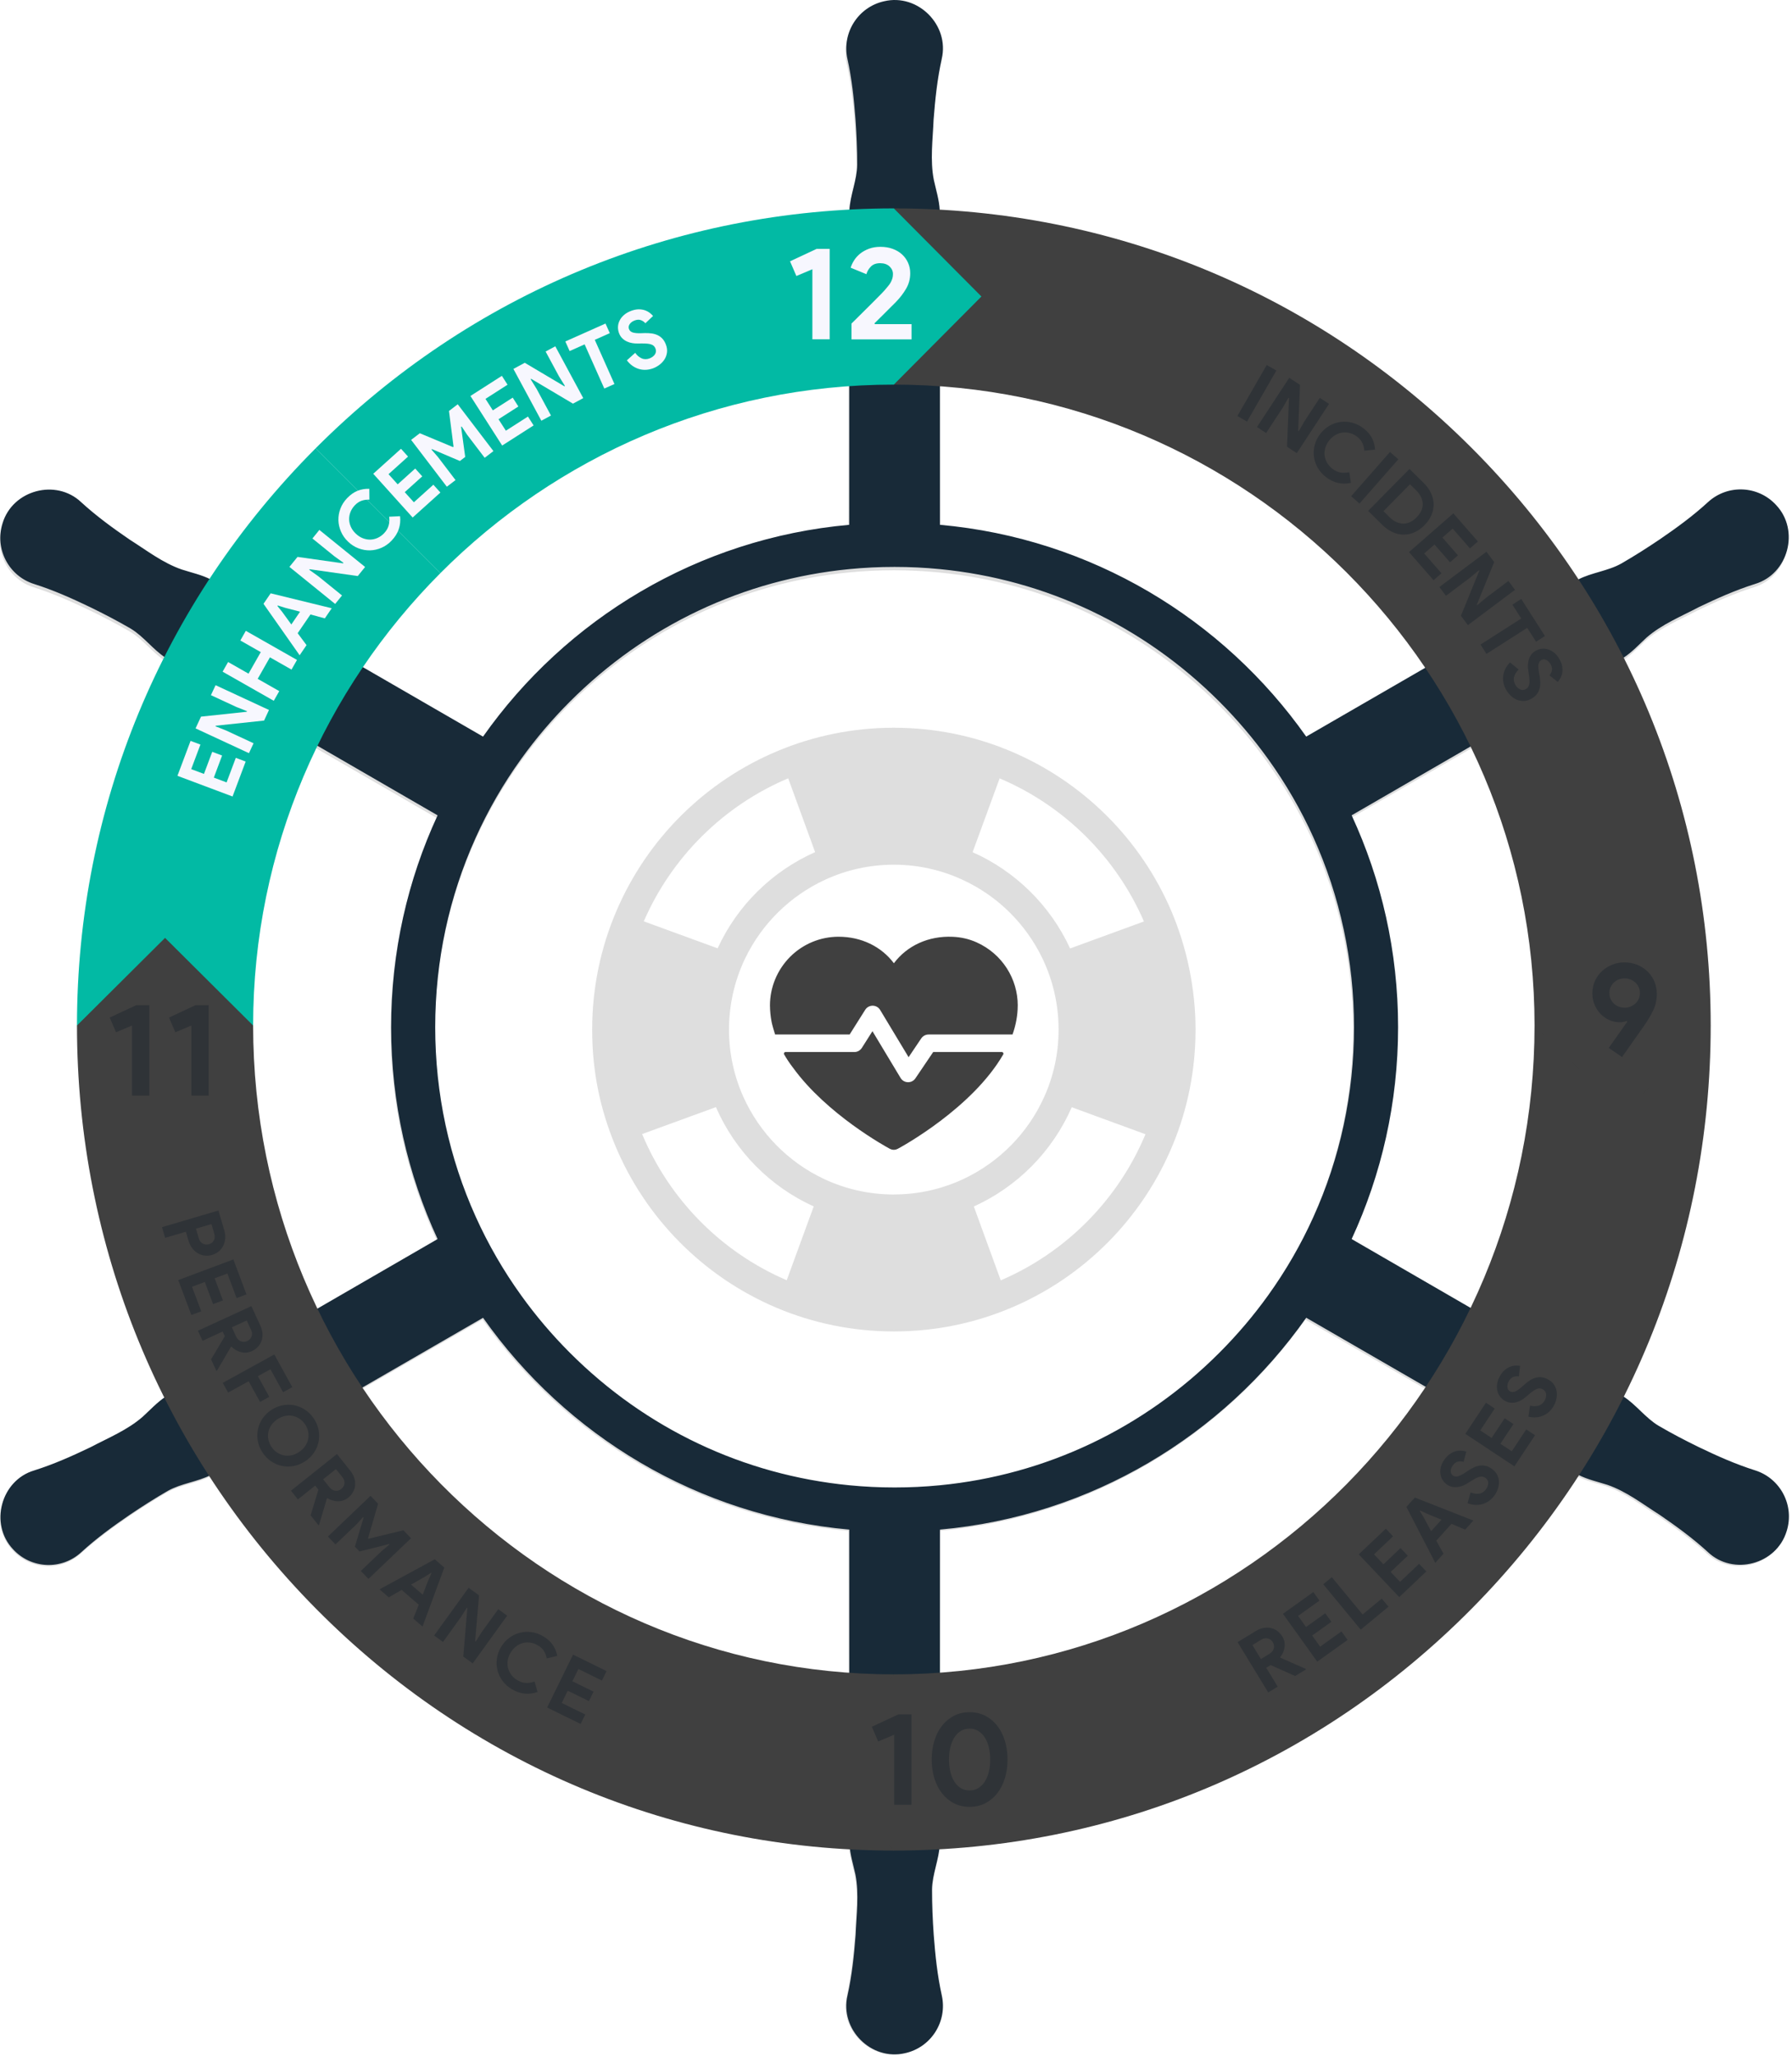 <svg width="341" height="391" viewBox="0 0 341 391" fill="none" xmlns="http://www.w3.org/2000/svg">
<path d="M333.752 279.947C330.009 278.768 326.5 277.199 323.032 275.534C320.45 274.277 317.903 272.948 315.417 271.501C312.914 270.021 311.109 267.462 308.69 265.921C307.858 265.412 286.847 253.268 257.008 236.041C262.679 223.814 265.841 210.189 265.841 195.828C265.841 181.466 262.679 167.836 257.008 155.613C283.607 140.252 302.149 129.538 303.724 128.628C305.378 127.656 307.054 126.734 308.679 125.723C310.3 124.69 311.646 123.209 313.093 121.88C316.009 119.35 319.64 117.886 323.026 116.104C326.489 114.445 330.003 112.875 333.747 111.697C340.048 109.808 342.283 101.547 337.752 96.737C334.327 92.995 328.518 92.743 324.78 96.167C321.886 98.821 318.769 101.078 315.596 103.245C313.216 104.848 310.791 106.39 308.294 107.825C305.763 109.25 302.64 109.535 300.098 110.853C299.244 111.323 278.216 123.45 248.366 140.672C232.583 118.328 207.483 103.044 178.717 100.474C178.711 69.751 178.711 48.329 178.706 46.508C178.689 44.592 178.728 42.682 178.667 40.765C178.578 38.85 177.968 36.939 177.549 35.023C176.807 31.236 177.354 27.359 177.505 23.539C177.801 19.706 178.198 15.88 179.046 12.048C180.571 5.646 174.527 -0.42 168.096 1.099C163.141 2.194 160.019 7.099 161.114 12.048C161.963 15.88 162.359 19.706 162.65 23.539C162.851 26.404 162.979 29.275 162.974 32.152C162.935 35.057 161.622 37.9 161.494 40.765C161.471 41.737 161.46 66.014 161.454 100.474C132.694 103.044 107.587 118.333 91.811 140.677C65.201 125.327 46.643 114.618 45.068 113.708C43.397 112.764 41.76 111.775 40.073 110.87C38.369 109.988 36.408 109.563 34.536 108.965C30.888 107.714 27.805 105.301 24.57 103.262C21.397 101.089 18.285 98.832 15.385 96.184C10.609 91.66 2.329 93.86 0.43 100.189C-1.101 105.027 1.586 110.183 6.419 111.708C10.168 112.892 13.676 114.462 17.14 116.126C19.726 117.383 22.274 118.707 24.765 120.154C27.263 121.64 29.067 124.198 31.486 125.74C32.319 126.248 53.33 138.392 83.169 155.619C77.498 167.842 74.336 181.466 74.336 195.828C74.336 210.189 77.498 223.814 83.169 236.041C56.57 251.402 38.023 262.116 36.447 263.027C34.799 263.999 33.123 264.921 31.492 265.932C29.877 266.971 28.531 268.451 27.078 269.775C24.168 272.311 20.536 273.774 17.156 275.557C13.687 277.216 10.173 278.785 6.43 279.964C0.123 281.846 -2.106 290.113 2.424 294.918C5.849 298.666 11.659 298.917 15.397 295.493C18.291 292.84 21.408 290.583 24.581 288.415C26.961 286.812 29.386 285.265 31.877 283.829C34.414 282.41 37.536 282.125 40.078 280.807C40.933 280.338 61.967 268.211 91.817 250.984C107.593 273.328 132.694 288.622 161.46 291.186C161.466 321.909 161.471 343.332 161.477 345.152C161.494 347.068 161.449 348.979 161.516 350.895C161.599 352.811 162.209 354.721 162.633 356.638C163.37 360.425 162.823 364.302 162.672 368.122C162.376 371.954 161.979 375.781 161.13 379.612C159.61 386.014 165.649 392.081 172.086 390.561C177.035 389.466 180.158 384.561 179.063 379.612C178.214 375.781 177.818 371.954 177.527 368.122C177.326 365.256 177.203 362.385 177.209 359.508C177.242 356.604 178.555 353.76 178.683 350.895C178.706 349.923 178.717 325.646 178.717 291.186C207.483 288.617 232.589 273.328 248.372 250.978C274.981 266.334 293.54 277.037 295.115 277.947C296.78 278.892 298.417 279.886 300.109 280.785C301.808 281.673 303.769 282.097 305.64 282.69C309.288 283.947 312.372 286.354 315.607 288.398C318.78 290.572 321.892 292.828 324.786 295.476C329.573 299.995 337.847 297.8 339.747 291.465C341.272 286.634 338.59 281.478 333.752 279.947ZM241.092 246.772C238.344 250.587 235.259 254.213 231.868 257.603C217.416 272.054 198.801 280.818 178.722 282.773C175.868 283.053 172.991 283.193 170.086 283.193C167.181 283.193 164.309 283.053 161.46 282.773C141.381 280.818 122.761 272.054 108.308 257.603C104.917 254.213 101.839 250.593 99.096 246.783C95.699 242.074 92.806 237.074 90.437 231.841C85.375 220.668 82.716 208.452 82.716 195.828C82.716 183.203 85.375 170.986 90.437 159.82C92.8 154.591 95.694 149.586 99.09 144.883C101.839 141.068 104.917 137.448 108.308 134.058C122.761 119.606 141.376 110.842 161.454 108.887C164.304 108.608 167.186 108.468 170.086 108.468C172.985 108.468 175.868 108.608 178.717 108.887C198.796 110.842 217.416 119.606 231.868 134.058C235.259 137.448 238.338 141.068 241.08 144.877C244.478 149.581 247.371 154.58 249.735 159.809C254.796 170.981 257.461 183.197 257.461 195.828C257.461 208.458 254.802 220.668 249.74 231.841C247.377 237.069 244.483 242.068 241.092 246.772Z" fill="#DEDEDE"/>
<path d="M333.99 279.67C330.246 278.489 326.735 276.916 323.264 275.248C320.682 273.988 318.133 272.656 315.646 271.206C313.141 269.723 311.335 267.159 308.915 265.614C308.082 265.105 287.06 252.935 257.204 235.672C262.878 223.419 266.042 209.765 266.042 195.374C266.042 180.982 262.878 167.323 257.204 155.075C283.818 139.682 302.37 128.945 303.946 128.033C305.601 127.059 307.278 126.135 308.904 125.122C310.525 124.087 311.872 122.603 313.32 121.271C316.238 118.735 319.871 117.269 323.258 115.483C326.724 113.82 330.24 112.247 333.985 111.066C340.29 109.174 342.526 100.895 337.993 96.075C334.566 92.325 328.754 92.073 325.014 95.504C322.118 98.164 318.999 100.425 315.824 102.597C313.443 104.203 311.017 105.748 308.519 107.187C305.986 108.614 302.862 108.9 300.318 110.221C299.463 110.691 278.424 122.844 248.557 140.102C232.766 117.711 207.652 102.395 178.87 99.82C178.864 69.033 178.864 47.565 178.859 45.741C178.842 43.82 178.881 41.907 178.82 39.986C178.731 38.066 178.121 36.151 177.701 34.232C176.959 30.436 177.507 26.552 177.657 22.723C177.953 18.883 178.35 15.048 179.199 11.208C180.726 4.793 174.678 -1.286 168.244 0.237C163.286 1.334 160.161 6.249 161.257 11.208C162.107 15.048 162.503 18.883 162.794 22.723C162.995 25.595 163.123 28.471 163.118 31.354C163.079 34.266 161.766 37.114 161.637 39.986C161.614 40.96 161.603 65.288 161.598 99.82C132.822 102.395 107.701 117.716 91.916 140.107C65.292 124.725 46.723 113.994 45.147 113.082C43.475 112.136 41.838 111.145 40.149 110.238C38.445 109.354 36.483 108.928 34.61 108.329C30.96 107.075 27.875 104.657 24.638 102.613C21.463 100.436 18.35 98.175 15.449 95.521C10.669 90.987 2.385 93.192 0.485 99.535C-1.047 104.382 1.642 109.55 6.477 111.077C10.228 112.264 13.738 113.837 17.204 115.505C19.792 116.764 22.341 118.091 24.834 119.541C27.332 121.03 29.138 123.594 31.558 125.139C32.391 125.648 53.414 137.818 83.269 155.081C77.595 167.329 74.431 180.982 74.431 195.374C74.431 209.765 77.595 223.419 83.269 235.672C56.656 251.065 38.098 261.802 36.522 262.715C34.873 263.689 33.196 264.612 31.564 265.625C29.948 266.667 28.601 268.15 27.148 269.477C24.236 272.018 20.602 273.484 17.221 275.27C13.749 276.933 10.233 278.506 6.488 279.687C0.177 281.573 -2.053 289.858 2.48 294.672C5.907 298.428 11.72 298.68 15.46 295.248C18.355 292.59 21.474 290.328 24.649 288.156C27.03 286.55 29.456 284.999 31.95 283.561C34.487 282.139 37.612 281.853 40.155 280.532C41.01 280.062 62.056 267.909 91.922 250.646C107.707 273.037 132.822 288.363 161.603 290.933C161.609 321.72 161.614 343.188 161.62 345.012C161.637 346.932 161.592 348.847 161.659 350.767C161.743 352.687 162.353 354.601 162.777 356.522C163.515 360.317 162.967 364.202 162.816 368.03C162.52 371.871 162.123 375.705 161.273 379.545C159.753 385.96 165.795 392.039 172.235 390.517C177.188 389.419 180.312 384.504 179.216 379.545C178.367 375.705 177.97 371.871 177.679 368.03C177.478 365.159 177.355 362.281 177.361 359.398C177.394 356.488 178.708 353.638 178.836 350.767C178.859 349.793 178.87 325.465 178.87 290.933C207.652 288.358 232.772 273.037 248.563 250.64C275.187 266.028 293.756 276.754 295.332 277.666C296.998 278.612 298.636 279.609 300.329 280.51C302.029 281.4 303.991 281.825 305.863 282.419C309.513 283.678 312.599 286.091 315.835 288.139C319.01 290.317 322.124 292.579 325.019 295.232C329.809 299.76 338.088 297.561 339.988 291.213C341.515 286.371 338.832 281.204 333.99 279.67ZM241.28 246.425C238.53 250.248 235.443 253.882 232.051 257.279C217.59 271.761 198.965 280.543 178.875 282.502C176.02 282.783 173.141 282.922 170.234 282.922C167.327 282.922 164.454 282.783 161.603 282.502C141.514 280.543 122.883 271.761 108.423 257.279C105.029 253.882 101.95 250.254 99.206 246.436C95.806 241.718 92.911 236.707 90.541 231.463C85.477 220.267 82.816 208.025 82.816 195.374C82.816 182.723 85.477 170.481 90.541 159.291C92.906 154.051 95.801 149.036 99.2 144.322C101.95 140.499 105.029 136.872 108.423 133.474C122.883 118.993 141.509 110.21 161.598 108.251C164.449 107.971 167.333 107.831 170.234 107.831C173.135 107.831 176.02 107.971 178.87 108.251C198.96 110.21 217.59 118.993 232.051 133.474C235.443 136.872 238.524 140.499 241.268 144.317C244.667 149.03 247.562 154.04 249.927 159.28C254.991 170.475 257.657 182.717 257.657 195.374C257.657 208.03 254.997 220.267 249.932 231.463C247.568 236.701 244.672 241.712 241.28 246.425Z" fill="#182A38"/>
<g filter="url(#filter0_d_7618_14164)">
<path d="M279.509 85.89C250.38 56.761 211.647 40.715 170.454 40.715C129.261 40.715 90.534 56.761 61.405 85.89C32.276 115.019 16.234 153.746 16.234 194.939C16.234 236.133 32.253 275.592 61.343 304.995C90.478 334.448 129.227 350.668 170.454 350.668C211.681 350.668 250.43 334.448 279.565 304.995C308.655 275.592 324.679 236.502 324.679 194.939C324.679 153.377 308.638 115.019 279.509 85.89ZM170.454 319.906C102.38 319.906 46.997 263.846 46.997 194.939C46.997 126.032 102.38 71.477 170.454 71.477C238.528 71.477 293.917 126.866 293.917 194.939C293.917 263.013 238.534 319.906 170.454 319.906Z" fill="black" fill-opacity="0.01" shape-rendering="crispEdges"/>
</g>
<path d="M14.648 195.057H48.168C48.168 161.502 61.799 131.075 83.811 109.005L60.068 85.264C30.777 114.607 14.648 153.592 14.648 195.057Z" fill="#02BAA4"/>
<path d="M170.086 318.468V351.984C128.533 351.984 89.476 335.64 60.107 305.956C30.794 276.327 14.648 236.94 14.648 195.057L31.408 178.388L48.168 195.057C48.168 263.105 102.862 318.468 170.086 318.468Z" fill="#404040"/>
<path d="M325.528 195.057C325.528 236.94 309.382 276.327 280.064 305.956C250.694 335.64 211.639 351.984 170.085 351.984V352.029L153.414 335.271L170.085 318.513V318.468C237.315 318.468 292.008 263.105 292.008 195.057H325.528Z" fill="#404040"/>
<path d="M325.529 195.056L308.769 211.725L292.009 195.056C292.009 127.84 237.316 73.153 170.086 73.153V39.637C211.606 39.637 250.639 55.803 279.998 85.157C309.361 114.512 325.529 153.541 325.529 195.056Z" fill="#404040"/>
<path d="M308.186 194.437C307.533 194.437 306.896 194.303 306.276 194.035C305.656 193.766 305.103 193.387 304.616 192.9C304.131 192.415 303.74 191.828 303.449 191.152C303.153 190.476 303.008 189.733 303.008 188.918C303.008 188.102 303.175 187.281 303.51 186.56C303.846 185.834 304.293 185.214 304.857 184.7C305.416 184.186 306.063 183.779 306.79 183.488C307.522 183.197 308.288 183.053 309.092 183.053C310.013 183.053 310.857 183.214 311.617 183.538C312.377 183.862 313.03 184.298 313.578 184.84C314.12 185.382 314.539 186.013 314.835 186.739C315.125 187.465 315.276 188.225 315.276 189.024C315.276 190.174 315.047 191.23 314.583 192.185C314.12 193.146 313.538 194.124 312.835 195.124L308.662 201.051L306.125 199.325L309.645 194.342L309.522 194.191C309.136 194.359 308.69 194.442 308.192 194.442L308.186 194.437ZM309.142 186.091C308.757 186.091 308.393 186.158 308.047 186.287C307.701 186.421 307.399 186.611 307.13 186.856C306.863 187.102 306.65 187.398 306.489 187.739C306.326 188.08 306.248 188.454 306.248 188.867C306.248 189.281 306.326 189.683 306.489 190.024C306.65 190.365 306.863 190.655 307.13 190.906C307.399 191.152 307.706 191.342 308.047 191.476C308.393 191.61 308.757 191.677 309.142 191.677C309.527 191.677 309.868 191.61 310.22 191.476C310.572 191.342 310.885 191.152 311.165 190.906C311.444 190.661 311.656 190.365 311.818 190.024C311.98 189.683 312.058 189.298 312.058 188.867C312.058 188.437 311.98 188.08 311.818 187.739C311.656 187.398 311.444 187.108 311.165 186.856C310.885 186.605 310.572 186.421 310.22 186.287C309.868 186.152 309.505 186.091 309.142 186.091Z" fill="#2F3337"/>
<path d="M170.153 343.27V329.948L167.109 331.232L165.902 328.439L170.953 326.076H173.444V343.27H170.153Z" fill="#2F3337"/>
<path d="M184.505 343.672C183.399 343.672 182.405 343.443 181.517 342.98C180.628 342.522 179.868 341.885 179.243 341.08C178.617 340.276 178.131 339.326 177.796 338.226C177.46 337.131 177.293 335.942 177.293 334.668C177.293 333.394 177.46 332.21 177.796 331.109C178.131 330.015 178.612 329.059 179.243 328.255C179.874 327.451 180.628 326.82 181.517 326.356C182.405 325.898 183.405 325.663 184.505 325.663C185.606 325.663 186.606 325.892 187.5 326.356C188.388 326.82 189.148 327.451 189.774 328.255C190.4 329.059 190.885 330.009 191.221 331.109C191.556 332.21 191.723 333.394 191.723 334.668C191.723 335.942 191.556 337.125 191.221 338.226C190.885 339.326 190.405 340.276 189.774 341.08C189.142 341.885 188.388 342.516 187.5 342.98C186.612 343.437 185.611 343.672 184.505 343.672ZM184.505 340.556C185.109 340.556 185.65 340.41 186.143 340.114C186.628 339.824 187.041 339.41 187.388 338.88C187.729 338.349 187.992 337.729 188.165 337.008C188.344 336.288 188.427 335.511 188.427 334.673C188.427 333.836 188.338 333.036 188.165 332.322C187.992 331.612 187.729 330.987 187.388 330.461C187.041 329.931 186.628 329.523 186.143 329.227C185.656 328.937 185.109 328.786 184.505 328.786C183.902 328.786 183.332 328.931 182.846 329.227C182.36 329.523 181.947 329.931 181.611 330.461C181.276 330.992 181.019 331.612 180.846 332.322C180.667 333.036 180.583 333.819 180.583 334.673C180.583 335.528 180.673 336.293 180.846 337.008C181.019 337.729 181.276 338.354 181.611 338.88C181.947 339.41 182.354 339.818 182.846 340.114C183.332 340.41 183.885 340.556 184.505 340.556Z" fill="#2F3337"/>
<path d="M25.126 208.379V195.056L22.082 196.341L20.875 193.548L25.925 191.185H28.417V208.379H25.126Z" fill="#2F3337"/>
<path d="M36.412 208.379V195.056L33.367 196.341L32.16 193.548L37.211 191.185H39.702V208.379H36.412Z" fill="#2F3337"/>
<path d="M241.048 69.423L242.88 70.478L237.293 80.187L235.461 79.131L241.048 69.423Z" fill="#2F3337"/>
<path d="M245.32 71.857L247.376 73.204L247.029 81.952L247.136 82.018L248.214 80.147L251.147 75.673L252.902 76.823L246.762 86.191L244.906 84.974L245.281 75.734L245.175 75.667L244.097 77.538L240.929 82.365L239.191 81.225L245.332 71.857H245.32Z" fill="#2F3337"/>
<path d="M257.065 91.849C256.222 92.034 255.395 92.034 254.584 91.849C253.78 91.665 253.009 91.285 252.277 90.716C251.618 90.201 251.104 89.609 250.724 88.927C250.349 88.252 250.115 87.548 250.026 86.816C249.936 86.085 249.992 85.342 250.193 84.593C250.394 83.844 250.746 83.146 251.255 82.493C251.763 81.845 252.355 81.331 253.032 80.951C253.708 80.571 254.412 80.343 255.149 80.247C255.881 80.158 256.618 80.213 257.372 80.415C258.121 80.616 258.825 80.974 259.484 81.487C260.193 82.041 260.719 82.65 261.065 83.314C261.411 83.979 261.612 84.711 261.663 85.509L259.607 85.733C259.579 85.224 259.467 84.744 259.266 84.297C259.065 83.85 258.73 83.442 258.261 83.079C257.847 82.761 257.406 82.532 256.931 82.392C256.456 82.252 255.981 82.213 255.512 82.269C255.043 82.326 254.579 82.476 254.132 82.728C253.685 82.979 253.283 83.337 252.92 83.794C252.562 84.252 252.311 84.733 252.177 85.23C252.042 85.727 252.003 86.207 252.065 86.683C252.126 87.151 252.283 87.604 252.534 88.029C252.785 88.453 253.115 88.827 253.523 89.151C254.015 89.537 254.534 89.777 255.071 89.872C255.612 89.967 256.171 89.95 256.757 89.81L257.065 91.855V91.849Z" fill="#2F3337"/>
<path d="M264.501 85.968L266.087 87.364L258.697 95.776L257.109 94.38L264.501 85.968Z" fill="#2F3337"/>
<path d="M268.21 89.196L270.902 91.855C271.534 92.475 272.009 93.134 272.321 93.827C272.634 94.519 272.797 95.218 272.808 95.921C272.813 96.626 272.673 97.318 272.378 97.994C272.082 98.67 271.646 99.302 271.07 99.888C270.483 100.48 269.858 100.932 269.182 101.234C268.512 101.535 267.824 101.687 267.121 101.687C266.422 101.687 265.724 101.53 265.025 101.222C264.327 100.915 263.668 100.452 263.036 99.832L260.344 97.173L268.21 89.201V89.196ZM264.377 98.335C264.813 98.765 265.26 99.089 265.718 99.296C266.176 99.502 266.623 99.603 267.065 99.603C267.506 99.603 267.941 99.496 268.36 99.29C268.785 99.083 269.188 98.787 269.568 98.402C269.947 98.017 270.238 97.609 270.439 97.184C270.64 96.759 270.735 96.324 270.735 95.882C270.735 95.441 270.624 94.995 270.411 94.541C270.198 94.089 269.875 93.648 269.433 93.218L268.31 92.106L263.26 97.228L264.383 98.341L264.377 98.335Z" fill="#2F3337"/>
<path d="M276.434 100.541L274.479 102.251L277.434 105.631L275.925 106.949L272.97 103.569L271.015 105.279L274.3 109.038L272.791 110.356L268.121 105.011L276.557 97.643L281.227 102.989L279.719 104.307L276.434 100.547V100.541Z" fill="#2F3337"/>
<path d="M282.854 104.938L284.329 106.903L281.027 115.015L281.1 115.115L282.753 113.719L287.033 110.506L288.29 112.182L279.335 118.902L277.999 117.126L281.491 108.562L281.418 108.462L279.765 109.858L275.15 113.322L273.898 111.658L282.86 104.938H282.854Z" fill="#2F3337"/>
<path d="M281.729 122.595L289.477 117.641L287.79 115.004L289.477 113.926L293.985 120.975L292.298 122.053L290.611 119.417L282.863 124.372L281.723 122.595H281.729Z" fill="#2F3337"/>
<path d="M286.58 131.18C286.352 130.761 286.189 130.325 286.094 129.879C286 129.432 285.989 128.979 286.05 128.527C286.111 128.074 286.251 127.638 286.458 127.214C286.67 126.79 286.966 126.382 287.346 125.991L288.988 127.353C288.564 127.75 288.279 128.203 288.134 128.7C287.982 129.197 288.055 129.705 288.34 130.231C288.447 130.421 288.575 130.594 288.72 130.744C288.871 130.895 289.027 131.012 289.207 131.102C289.379 131.192 289.564 131.236 289.754 131.236C289.944 131.236 290.139 131.186 290.329 131.08C290.513 130.979 290.659 130.856 290.77 130.711C290.882 130.566 290.961 130.381 291.005 130.164C291.05 129.94 291.067 129.677 291.05 129.37C291.033 129.063 290.994 128.694 290.927 128.27L290.815 127.544C290.759 127.231 290.737 126.896 290.743 126.538C290.748 126.181 290.804 125.835 290.899 125.494C291 125.153 291.156 124.829 291.374 124.527C291.591 124.22 291.888 123.968 292.262 123.762C292.647 123.55 293.044 123.427 293.464 123.393C293.882 123.359 294.29 123.416 294.698 123.555C295.1 123.695 295.48 123.918 295.837 124.231C296.195 124.544 296.502 124.935 296.765 125.41C297.039 125.901 297.206 126.365 297.273 126.801C297.341 127.236 297.341 127.633 297.273 127.996C297.206 128.359 297.089 128.688 296.932 128.979C296.771 129.27 296.603 129.51 296.424 129.705L294.843 128.455C295.066 128.214 295.223 127.907 295.307 127.549C295.391 127.186 295.318 126.796 295.089 126.376C294.866 125.974 294.592 125.694 294.257 125.533C293.921 125.371 293.608 125.37 293.307 125.538C293.016 125.7 292.838 125.963 292.771 126.331C292.704 126.7 292.732 127.214 292.843 127.879L292.977 128.611C293.056 129.08 293.095 129.527 293.095 129.946C293.095 130.37 293.039 130.761 292.916 131.13C292.799 131.499 292.614 131.834 292.369 132.13C292.123 132.426 291.793 132.688 291.38 132.912C290.865 133.191 290.368 133.331 289.888 133.331C289.402 133.331 288.955 133.236 288.542 133.046C288.128 132.856 287.748 132.593 287.413 132.258C287.072 131.923 286.798 131.56 286.586 131.18H286.58Z" fill="#2F3337"/>
<path d="M235.506 312.34L238.992 310.217C239.472 309.927 239.953 309.732 240.439 309.648C240.924 309.558 241.388 309.564 241.83 309.659C242.271 309.754 242.684 309.944 243.059 310.217C243.433 310.497 243.757 310.854 244.025 311.29C244.221 311.609 244.349 311.944 244.416 312.29C244.478 312.637 244.489 312.977 244.439 313.318C244.388 313.659 244.294 313.994 244.148 314.318C244.003 314.642 243.824 314.938 243.606 315.206L243.651 315.307L248.455 317.418L248.523 317.524L246.45 318.786L241.791 316.703L240.947 317.217L243.137 320.808L241.332 321.909L235.5 312.346L235.506 312.34ZM241.606 314.535C242.014 314.285 242.277 313.955 242.388 313.547C242.5 313.139 242.439 312.742 242.204 312.357C242.104 312.189 241.969 312.039 241.819 311.916C241.662 311.793 241.489 311.703 241.299 311.648C241.109 311.592 240.902 311.581 240.685 311.614C240.467 311.642 240.243 311.726 240.02 311.865L238.321 312.899L239.941 315.558L241.612 314.541L241.606 314.535Z" fill="#2F3337"/>
<path d="M247.014 307.352L248.527 309.463L252.175 306.849L253.344 308.475L249.695 311.089L251.209 313.201L255.265 310.296L256.432 311.922L250.656 316.055L244.137 306.95L249.913 302.816L251.08 304.441L247.025 307.346L247.014 307.352Z" fill="#2F3337"/>
<path d="M251.801 301.331L253.432 299.984L259.287 307.079L262.941 304.062L264.215 305.604L258.93 309.967L251.801 301.331Z" fill="#2F3337"/>
<path d="M261.466 295.649L263.254 297.538L266.51 294.449L267.885 295.901L264.628 298.99L266.416 300.873L270.041 297.443L271.416 298.895L266.259 303.778L258.555 295.644L263.711 290.762L265.086 292.214L261.46 295.644L261.466 295.649Z" fill="#2F3337"/>
<path d="M267.617 286.628L269.232 284.841L280.366 289.215L278.808 290.946L276.204 289.84L273.31 293.046L274.679 295.521L273.12 297.253L267.623 286.628H267.617ZM274.299 289.052L271.55 287.918L270.266 287.309L270.181 287.405L270.919 288.617L272.327 291.237L274.299 289.052Z" fill="#2F3337"/>
<path d="M284.312 284.539C284.022 284.919 283.686 285.243 283.312 285.505C282.938 285.767 282.53 285.963 282.095 286.086C281.659 286.209 281.2 286.259 280.726 286.237C280.251 286.214 279.759 286.103 279.251 285.913L279.843 283.863C280.379 284.092 280.904 284.17 281.418 284.108C281.932 284.047 282.374 283.779 282.737 283.304C282.871 283.131 282.977 282.947 283.055 282.751C283.134 282.556 283.178 282.36 283.189 282.164C283.201 281.969 283.167 281.785 283.095 281.606C283.021 281.427 282.893 281.277 282.72 281.142C282.552 281.014 282.385 280.93 282.206 280.885C282.028 280.84 281.832 280.84 281.608 280.885C281.385 280.93 281.139 281.025 280.865 281.159C280.592 281.293 280.268 281.483 279.905 281.712L279.284 282.103C279.016 282.282 278.72 282.433 278.39 282.573C278.061 282.706 277.72 282.801 277.374 282.846C277.027 282.891 276.664 282.874 276.295 282.796C275.927 282.718 275.575 282.55 275.234 282.288C274.888 282.019 274.614 281.701 274.418 281.332C274.223 280.964 274.105 280.567 274.072 280.137C274.038 279.712 274.094 279.271 274.234 278.824C274.373 278.377 274.614 277.936 274.944 277.506C275.285 277.059 275.642 276.718 276.016 276.483C276.385 276.249 276.754 276.092 277.111 276.003C277.474 275.92 277.815 275.892 278.15 275.925C278.48 275.959 278.77 276.015 279.022 276.104L278.508 278.053C278.195 277.947 277.854 277.925 277.491 277.992C277.122 278.059 276.793 278.283 276.502 278.662C276.222 279.025 276.078 279.394 276.061 279.762C276.044 280.131 276.172 280.422 276.446 280.634C276.709 280.835 277.027 280.897 277.391 280.807C277.754 280.718 278.217 280.488 278.776 280.12L279.39 279.707C279.787 279.444 280.178 279.232 280.569 279.064C280.955 278.897 281.34 278.79 281.726 278.751C282.111 278.712 282.491 278.751 282.86 278.852C283.228 278.953 283.603 279.159 283.977 279.444C284.44 279.801 284.764 280.198 284.96 280.645C285.15 281.086 285.246 281.539 285.24 281.992C285.234 282.444 285.144 282.896 284.972 283.343C284.798 283.79 284.581 284.187 284.312 284.533V284.539Z" fill="#2F3337"/>
<path d="M281.673 272.066L283.84 273.501L286.321 269.759L287.991 270.864L285.51 274.607L287.673 276.043L290.427 271.881L292.097 272.987L288.175 278.908L278.84 272.725L282.762 266.804L284.432 267.909L281.678 272.071L281.673 272.066Z" fill="#2F3337"/>
<path d="M295.669 267.389C295.434 267.808 295.15 268.171 294.815 268.49C294.48 268.808 294.105 269.054 293.691 269.238C293.278 269.423 292.831 269.534 292.357 269.579C291.881 269.623 291.379 269.579 290.848 269.462L291.144 267.35C291.708 267.501 292.239 267.506 292.742 267.372C293.244 267.238 293.641 266.908 293.932 266.395C294.037 266.205 294.116 266.004 294.167 265.803C294.217 265.596 294.233 265.401 294.217 265.205C294.2 265.009 294.144 264.831 294.043 264.669C293.943 264.507 293.798 264.367 293.607 264.261C293.429 264.16 293.244 264.099 293.066 264.077C292.887 264.06 292.686 264.088 292.479 264.166C292.267 264.244 292.032 264.367 291.781 264.546C291.524 264.719 291.233 264.948 290.909 265.227L290.351 265.702C290.11 265.914 289.837 266.11 289.535 266.288C289.228 266.467 288.904 266.607 288.563 266.702C288.222 266.797 287.865 266.83 287.49 266.803C287.116 266.775 286.742 266.657 286.373 266.445C285.993 266.227 285.68 265.953 285.429 265.618C285.183 265.283 285.01 264.903 284.921 264.484C284.825 264.066 284.82 263.624 284.898 263.16C284.976 262.697 285.149 262.227 285.412 261.753C285.691 261.261 285.993 260.876 286.329 260.591C286.664 260.306 287.004 260.1 287.351 259.965C287.697 259.831 288.038 259.759 288.367 259.742C288.697 259.725 288.993 259.742 289.256 259.792L289.021 261.798C288.697 261.736 288.356 261.764 288.004 261.881C287.652 261.998 287.356 262.266 287.122 262.686C286.898 263.088 286.803 263.468 286.836 263.836C286.875 264.205 287.044 264.473 287.34 264.64C287.63 264.803 287.948 264.82 288.294 264.68C288.641 264.54 289.065 264.249 289.574 263.803L290.127 263.305C290.484 262.993 290.842 262.725 291.199 262.501C291.557 262.278 291.926 262.122 292.3 262.027C292.675 261.931 293.055 261.915 293.44 261.97C293.82 262.027 294.217 262.166 294.624 262.401C295.133 262.686 295.513 263.038 295.764 263.451C296.016 263.864 296.172 264.294 296.228 264.747C296.284 265.199 296.256 265.657 296.149 266.121C296.043 266.584 295.882 267.009 295.664 267.395L295.669 267.389Z" fill="#2F3337"/>
<path d="M30.82 233.411L41.564 230.243L42.681 234.025C42.831 234.533 42.887 235.036 42.854 235.533C42.82 236.025 42.703 236.483 42.502 236.901C42.301 237.32 42.016 237.684 41.658 237.996C41.301 238.309 40.871 238.538 40.368 238.689C39.86 238.84 39.368 238.879 38.898 238.812C38.429 238.745 37.994 238.588 37.597 238.348C37.2 238.108 36.854 237.79 36.558 237.393C36.262 236.996 36.038 236.544 35.887 236.036L35.368 234.281L31.424 235.444L30.826 233.416L30.82 233.411ZM37.809 235.488C37.966 236.019 38.233 236.377 38.614 236.555C38.993 236.734 39.379 236.768 39.77 236.656C39.96 236.6 40.134 236.511 40.295 236.394C40.458 236.276 40.586 236.131 40.681 235.952C40.776 235.779 40.837 235.577 40.854 235.354C40.877 235.131 40.849 234.885 40.764 234.611L40.239 232.824L37.284 233.695L37.809 235.483V235.488Z" fill="#2F3337"/>
<path d="M43.28 242.225L40.849 243.135L42.425 247.341L40.547 248.045L38.972 243.839L36.542 244.749L38.291 249.419L36.414 250.123L33.922 243.476L44.408 239.549L46.9 246.197L45.023 246.9L43.274 242.231L43.28 242.225Z" fill="#2F3337"/>
<path d="M47.832 248.425L49.541 252.134C49.776 252.648 49.91 253.145 49.944 253.636C49.972 254.128 49.916 254.586 49.771 255.016C49.626 255.446 49.391 255.832 49.072 256.172C48.754 256.513 48.363 256.793 47.899 257.005C47.559 257.161 47.212 257.25 46.86 257.278C46.508 257.301 46.167 257.273 45.832 257.183C45.497 257.094 45.178 256.96 44.871 256.781C44.564 256.602 44.291 256.391 44.05 256.145L43.944 256.178L41.29 260.703L41.179 260.753L40.167 258.552L42.781 254.161L42.368 253.267L38.547 255.028L37.664 253.111L47.838 248.43L47.832 248.425ZM44.944 254.234C45.145 254.67 45.441 254.966 45.838 255.122C46.229 255.278 46.631 255.262 47.039 255.078C47.218 254.994 47.379 254.882 47.525 254.743C47.664 254.602 47.776 254.441 47.849 254.256C47.927 254.072 47.961 253.871 47.955 253.648C47.955 253.424 47.894 253.195 47.782 252.96L46.949 251.156L44.122 252.458L44.938 254.234H44.944Z" fill="#2F3337"/>
<path d="M52.196 257.625L55.621 263.843L53.867 264.809L51.459 260.44L49.074 261.753L51.242 265.686L49.487 266.652L47.32 262.719L43.404 264.876L42.387 263.027L52.196 257.625Z" fill="#2F3337"/>
<path d="M49.971 276.294C49.508 275.601 49.206 274.869 49.067 274.109C48.921 273.35 48.926 272.601 49.078 271.875C49.228 271.149 49.519 270.467 49.949 269.825C50.38 269.182 50.932 268.635 51.614 268.188C52.29 267.736 53.011 267.44 53.77 267.295C54.53 267.149 55.273 267.143 55.999 267.289C56.725 267.434 57.413 267.719 58.061 268.143C58.709 268.574 59.262 269.132 59.726 269.83C60.189 270.523 60.491 271.255 60.63 272.015C60.771 272.774 60.771 273.523 60.619 274.249C60.469 274.976 60.178 275.657 59.748 276.299C59.318 276.942 58.765 277.489 58.083 277.936C57.407 278.388 56.686 278.685 55.927 278.829C55.167 278.975 54.424 278.981 53.698 278.835C52.972 278.69 52.284 278.405 51.636 277.981C50.988 277.55 50.435 276.992 49.971 276.294ZM51.642 275.187C51.932 275.624 52.279 275.975 52.687 276.249C53.094 276.522 53.53 276.707 53.994 276.807C54.458 276.908 54.943 276.902 55.447 276.802C55.949 276.701 56.441 276.489 56.916 276.176C57.39 275.863 57.776 275.489 58.066 275.065C58.357 274.64 58.547 274.198 58.637 273.73C58.726 273.261 58.726 272.791 58.637 272.305C58.541 271.824 58.351 271.367 58.061 270.931C57.77 270.495 57.424 270.143 57.016 269.869C56.608 269.596 56.173 269.412 55.709 269.311C55.245 269.21 54.759 269.216 54.256 269.317C53.754 269.417 53.262 269.63 52.787 269.943C52.312 270.255 51.927 270.63 51.636 271.054C51.346 271.478 51.156 271.92 51.066 272.389C50.977 272.858 50.977 273.328 51.072 273.813C51.167 274.294 51.357 274.752 51.647 275.187H51.642Z" fill="#2F3337"/>
<path d="M64.122 276.568L66.669 279.757C67.021 280.199 67.267 280.651 67.418 281.12C67.563 281.59 67.619 282.047 67.58 282.5C67.541 282.953 67.407 283.382 67.177 283.79C66.949 284.198 66.636 284.562 66.239 284.88C65.943 285.114 65.63 285.282 65.295 285.393C64.96 285.5 64.619 285.55 64.278 285.545C63.932 285.545 63.591 285.483 63.25 285.382C62.909 285.282 62.591 285.142 62.301 284.958L62.205 285.014L60.714 290.041L60.619 290.119L59.105 288.226L60.591 283.338L59.976 282.567L56.686 285.193L55.367 283.539L64.128 276.557L64.122 276.568ZM62.709 282.897C63.01 283.271 63.368 283.489 63.787 283.545C64.206 283.601 64.591 283.494 64.943 283.215C65.099 283.092 65.228 282.947 65.334 282.773C65.44 282.606 65.507 282.422 65.535 282.221C65.563 282.025 65.552 281.818 65.496 281.606C65.44 281.394 65.328 281.182 65.167 280.981L63.926 279.427L61.49 281.366L62.709 282.897Z" fill="#2F3337"/>
<path d="M70.514 284.517L71.95 286.019L70.029 292.589L70.112 292.678L76.766 291.063L78.213 292.577L70.112 300.314L68.665 298.8L72.66 294.985L74.101 293.778L74.012 293.689L68.414 295.096L67.537 294.181L69.19 288.645L69.101 288.556L67.833 289.941L63.838 293.756L62.402 292.253L70.503 284.517H70.514Z" fill="#2F3337"/>
<path d="M82.727 296.582L84.548 298.158L80.403 309.38L78.638 307.855L79.688 305.23L76.426 302.403L73.978 303.822L72.219 302.297L82.727 296.582ZM80.442 303.313L81.515 300.543L82.096 299.247L82 299.163L80.805 299.928L78.219 301.392L80.442 303.313Z" fill="#2F3337"/>
<path d="M89.169 302.001L91.157 303.436L90.414 312.162L90.515 312.235L91.677 310.413L94.811 306.078L96.509 307.308L89.951 316.385L88.152 315.083L88.939 305.872L88.839 305.799L87.677 307.621L84.297 312.302L82.609 311.083L89.169 302.006V302.001Z" fill="#2F3337"/>
<path d="M102.281 321.82C101.465 322.11 100.644 322.211 99.823 322.127C99.001 322.043 98.186 321.764 97.393 321.289C96.678 320.865 96.091 320.334 95.627 319.708C95.163 319.082 94.85 318.412 94.666 317.697C94.487 316.982 94.448 316.24 94.555 315.474C94.66 314.709 94.923 313.966 95.348 313.262C95.766 312.553 96.292 311.972 96.917 311.514C97.543 311.055 98.214 310.737 98.929 310.553C99.644 310.374 100.387 310.335 101.152 310.441C101.923 310.548 102.666 310.816 103.381 311.24C104.152 311.698 104.75 312.24 105.175 312.855C105.599 313.469 105.89 314.173 106.046 314.955L104.035 315.429C103.945 314.927 103.773 314.469 103.521 314.05C103.269 313.631 102.884 313.268 102.376 312.966C101.929 312.698 101.459 312.525 100.974 312.446C100.487 312.368 100.012 312.385 99.549 312.497C99.085 312.609 98.649 312.821 98.236 313.128C97.823 313.435 97.465 313.838 97.169 314.34C96.867 314.843 96.683 315.346 96.61 315.854C96.537 316.362 96.56 316.849 96.683 317.306C96.8 317.764 97.013 318.195 97.314 318.586C97.615 318.977 97.99 319.306 98.437 319.575C98.973 319.893 99.516 320.071 100.063 320.099C100.61 320.127 101.163 320.038 101.728 319.826L102.286 321.814L102.281 321.82Z" fill="#2F3337"/>
<path d="M110.063 317.451L108.918 319.781L112.946 321.758L112.063 323.557L108.035 321.579L106.89 323.909L111.371 326.104L110.488 327.903L104.113 324.775L109.046 314.72L115.421 317.848L114.538 319.647L110.058 317.451H110.063Z" fill="#2F3337"/>
<path d="M222.919 173.349C217.059 159.574 205.964 148.57 192.137 142.811C185.344 139.979 177.908 138.42 170.092 138.42C162.276 138.42 154.863 139.979 148.081 142.799C134.237 148.547 123.142 159.552 117.276 173.327C114.32 180.242 112.684 187.845 112.684 195.839C112.684 203.832 114.209 210.904 116.963 217.618C122.712 231.634 133.851 242.873 147.79 248.755C154.651 251.643 162.187 253.246 170.092 253.246C177.997 253.246 185.511 251.654 192.36 248.766C206.316 242.895 217.456 231.667 223.21 217.652C225.981 210.926 227.5 203.569 227.5 195.844C227.5 188.119 225.864 180.259 222.919 173.355V173.349ZM190.221 148.051C202.495 153.239 212.378 163.038 217.68 175.265L203.629 180.399C199.88 172.26 193.266 165.725 185.076 162.088L190.221 148.051ZM149.985 148.039L155.109 162.077C146.913 165.714 140.298 172.237 136.556 180.377L122.505 175.243C127.818 163.015 137.701 153.223 149.985 148.039ZM149.707 243.504C137.299 238.192 127.382 228.176 122.192 215.702L136.232 210.58C139.88 218.953 146.539 225.707 154.841 229.467L149.707 243.504ZM170.087 227.198C165.327 227.198 160.813 226.132 156.768 224.232C149.997 221.042 144.55 215.496 141.472 208.669C139.706 204.749 138.723 200.408 138.723 195.839C138.723 190.99 139.824 186.399 141.79 182.298C144.969 175.696 150.371 170.383 157.03 167.322C160.997 165.49 165.422 164.468 170.081 164.468C174.74 164.468 179.165 165.49 183.143 167.333C189.802 170.378 195.204 175.707 198.371 182.309C200.338 186.41 201.439 190.99 201.439 195.839C201.439 200.408 200.461 204.754 198.679 208.675C195.612 215.501 190.154 221.037 183.383 224.227C179.349 226.126 174.835 227.193 170.076 227.193L170.087 227.198ZM190.433 243.526L185.311 229.478C193.618 225.718 200.288 218.97 203.942 210.602L217.97 215.736C212.769 228.198 202.841 238.214 190.433 243.526Z" fill="#DEDEDE"/>
<path d="M177.572 200.101H190.645C190.874 200.101 191.025 200.352 190.908 200.553C185.008 210.765 171.6 218.105 170.874 218.485C170.628 218.618 170.36 218.696 170.086 218.696C169.813 218.696 169.533 218.618 169.287 218.485C168.622 218.127 157.326 211.949 150.902 203.078C150.89 203.067 150.879 203.045 150.868 203.033C150.22 202.201 149.678 201.357 149.209 200.548C149.091 200.346 149.242 200.101 149.471 200.101H162.583C163.159 200.101 163.684 199.8 163.996 199.324L166.019 196.135L171.376 205.039C171.678 205.531 172.197 205.827 172.768 205.838H172.812C173.366 205.838 173.879 205.57 174.192 205.106L177.572 200.107V200.101Z" fill="#404040"/>
<path d="M193.662 191.252C193.662 193.141 193.304 194.99 192.673 196.766H176.7C176.148 196.766 175.622 197.046 175.309 197.498L172.896 201.079L167.482 192.096C167.181 191.593 166.65 191.297 166.069 191.286C165.483 191.286 164.957 191.576 164.644 192.063L161.678 196.766H147.493C146.885 194.816 146.829 194.364 146.829 194.364C146.628 193.342 146.527 192.297 146.516 191.252C146.516 187.784 147.896 184.46 150.343 182.002C152.79 179.544 156.114 178.17 159.572 178.17C163.918 178.17 167.723 180.047 170.097 183.214C172.589 179.885 176.661 177.975 181.293 178.181C182.858 178.248 184.41 178.594 185.835 179.237C190.735 181.438 193.667 186.192 193.667 191.247L193.662 191.252Z" fill="#404040"/>
<path d="M170.084 73.153L186.755 56.395L170.084 39.637C128.564 39.637 89.53 55.803 60.173 85.157C60.139 85.191 60.105 85.23 60.066 85.263L83.809 109.004C105.893 86.866 136.419 73.153 170.084 73.153Z" fill="#02BAA4"/>
<path d="M154.588 64.533V51.211L151.542 52.496L150.336 49.703L155.386 47.34H157.878V64.533H154.588Z" fill="#F7F7FE"/>
<path d="M162.028 64.533V61.545C163.016 60.573 163.928 59.668 164.765 58.83C165.117 58.478 165.48 58.121 165.849 57.752C166.218 57.383 166.558 57.042 166.877 56.718C167.196 56.394 167.481 56.11 167.732 55.853C167.983 55.596 168.173 55.389 168.313 55.238C168.581 54.92 168.821 54.635 169.028 54.383C169.241 54.132 169.402 53.886 169.531 53.64C169.654 53.4 169.754 53.155 169.821 52.914C169.888 52.674 169.922 52.406 169.922 52.121C169.922 51.568 169.704 51.088 169.268 50.674C168.832 50.267 168.235 50.06 167.481 50.06C166.727 50.06 166.14 50.272 165.721 50.702C165.302 51.127 165.017 51.613 164.866 52.149L161.871 50.92C162.005 50.468 162.223 50.004 162.525 49.524C162.827 49.043 163.212 48.619 163.681 48.239C164.15 47.865 164.709 47.552 165.352 47.311C166 47.072 166.721 46.948 167.525 46.948C168.396 46.948 169.184 47.077 169.888 47.339C170.592 47.602 171.184 47.954 171.67 48.407C172.157 48.859 172.531 49.389 172.805 50.004C173.072 50.618 173.207 51.272 173.207 51.976C173.207 53.048 172.944 54.031 172.414 54.931C171.883 55.83 171.245 56.662 170.491 57.434L168.329 59.595C167.76 60.165 167.112 60.802 166.397 61.506L166.497 61.656H173.458V64.55H162.022L162.028 64.533Z" fill="#F7F7FE"/>
<path d="M36.38 146.29L38.81 147.201L40.386 143L42.263 143.704L40.688 147.905L43.117 148.816L44.872 144.146L46.749 144.849L44.252 151.497L33.766 147.564L36.263 140.917L38.14 141.62L36.386 146.29H36.38Z" fill="#F7F7FE"/>
<path d="M37.217 138.537L38.25 136.308L46.954 135.381L47.004 135.269L44.993 134.476L40.138 132.225L41.021 130.325L51.183 135.04L50.251 137.056L41.055 138.034L41.005 138.146L43.015 138.939L48.25 141.369L47.373 143.257L37.211 138.543L37.217 138.537Z" fill="#F7F7FE"/>
<path d="M42.359 127.756L43.404 125.918L47.292 128.131L49.622 124.036L45.734 121.824L46.778 119.986L56.516 125.522L55.471 127.36L51.365 125.025L49.035 129.119L53.142 131.454L52.097 133.292L42.359 127.756Z" fill="#F7F7FE"/>
<path d="M50.146 114.841L51.504 112.853L63.124 115.69L61.811 117.617L59.079 116.875L56.643 120.438L58.331 122.706L57.018 124.633L50.141 114.847L50.146 114.841ZM57.096 116.344L54.219 115.595L52.867 115.165L52.794 115.271L53.688 116.371L55.437 118.779L57.096 116.349V116.344Z" fill="#F7F7FE"/>
<path d="M55.066 107.836L56.614 105.925L65.284 107.149L65.362 107.054L63.608 105.791L59.452 102.423L60.77 100.792L69.474 107.841L68.077 109.567L58.921 108.271L58.843 108.367L60.597 109.629L65.083 113.26L63.776 114.874L55.072 107.824L55.066 107.836Z" fill="#F7F7FE"/>
<path d="M76.128 98.173C76.228 99.033 76.145 99.854 75.882 100.642C75.62 101.429 75.161 102.155 74.519 102.826C73.944 103.429 73.296 103.887 72.586 104.194C71.871 104.502 71.15 104.664 70.413 104.681C69.676 104.697 68.944 104.568 68.218 104.295C67.491 104.022 66.832 103.596 66.234 103.027C65.636 102.457 65.189 101.815 64.882 101.105C64.575 100.396 64.413 99.67 64.396 98.932C64.379 98.195 64.507 97.463 64.781 96.737C65.055 96.011 65.48 95.347 66.061 94.743C66.681 94.095 67.34 93.631 68.038 93.352C68.737 93.073 69.485 92.95 70.279 92.972L70.296 95.039C69.787 95.017 69.296 95.078 68.832 95.234C68.368 95.391 67.927 95.681 67.519 96.112C67.156 96.491 66.888 96.904 66.703 97.363C66.519 97.821 66.43 98.29 66.435 98.765C66.441 99.239 66.547 99.715 66.754 100.184C66.96 100.653 67.273 101.094 67.697 101.496C68.122 101.898 68.57 102.194 69.05 102.379C69.53 102.563 70.005 102.647 70.48 102.636C70.954 102.619 71.419 102.513 71.865 102.306C72.312 102.1 72.72 101.809 73.078 101.435C73.508 100.982 73.804 100.491 73.949 99.966C74.1 99.441 74.133 98.876 74.055 98.284L76.122 98.184L76.128 98.173Z" fill="#F7F7FE"/>
<path d="M73.938 90.196L75.675 92.123L79.011 89.118L80.352 90.603L77.016 93.609L78.754 95.536L82.463 92.196L83.804 93.681L78.525 98.436L71.027 90.112L76.307 85.358L77.648 86.844L73.938 90.185V90.196Z" fill="#F7F7FE"/>
<path d="M78.234 83.666L79.888 82.404L86.207 85.04L86.307 84.962L85.436 78.169L87.101 76.895L93.894 85.8L92.23 87.074L88.883 82.683L87.843 81.113L87.743 81.191L88.525 86.911L87.519 87.683L82.201 85.426L82.101 85.504L83.335 86.922L86.682 91.314L85.028 92.576L78.234 83.672V83.666Z" fill="#F7F7FE"/>
<path d="M92.38 75.867L93.782 78.051L97.564 75.632L98.642 77.319L94.86 79.738L96.263 81.922L100.463 79.23L101.541 80.916L95.559 84.743L89.519 75.314L95.502 71.487L96.581 73.174L92.38 75.867Z" fill="#F7F7FE"/>
<path d="M97.695 70.17L99.857 69.003L107.388 73.471L107.5 73.41L106.366 71.572L103.824 66.863L105.668 65.869L110.986 75.723L109.031 76.778L101.081 72.058L100.969 72.12L102.104 73.957L104.846 79.035L103.014 80.024L97.695 70.17Z" fill="#F7F7FE"/>
<path d="M114.992 73.901L111.248 65.5L108.394 66.774L107.578 64.947L115.221 61.539L116.037 63.366L113.182 64.639L116.924 73.041L114.997 73.901H114.992Z" fill="#F7F7FE"/>
<path d="M124.317 70.04C123.868 70.211 123.416 70.307 122.955 70.337C122.494 70.366 122.048 70.314 121.613 70.191C121.178 70.067 120.763 69.866 120.37 69.596C119.977 69.326 119.62 68.969 119.288 68.539L120.87 67.109C121.206 67.586 121.61 67.931 122.081 68.15C122.553 68.37 123.069 68.371 123.622 68.164C123.824 68.086 124.014 67.981 124.182 67.86C124.353 67.734 124.491 67.594 124.604 67.434C124.716 67.273 124.788 67.1 124.815 66.911C124.841 66.722 124.82 66.522 124.742 66.319C124.669 66.126 124.567 65.961 124.444 65.83C124.318 65.702 124.146 65.594 123.937 65.522C123.724 65.446 123.465 65.389 123.158 65.366C122.85 65.334 122.48 65.323 122.052 65.33L121.319 65.335C120.998 65.344 120.663 65.319 120.317 65.262C119.966 65.202 119.628 65.102 119.306 64.956C118.983 64.811 118.688 64.607 118.418 64.346C118.149 64.084 117.937 63.754 117.79 63.355C117.639 62.944 117.574 62.533 117.597 62.115C117.623 61.7 117.734 61.298 117.934 60.919C118.13 60.537 118.408 60.195 118.766 59.889C119.123 59.583 119.558 59.334 120.064 59.139C120.593 58.941 121.072 58.839 121.512 58.835C121.952 58.832 122.346 58.892 122.698 59.011C123.049 59.13 123.357 59.293 123.621 59.491C123.885 59.69 124.101 59.892 124.27 60.099L122.804 61.488C122.595 61.233 122.315 61.035 121.97 60.9C121.625 60.764 121.226 60.78 120.777 60.951C120.347 61.116 120.03 61.346 119.82 61.65C119.613 61.959 119.57 62.272 119.69 62.59C119.809 62.901 120.042 63.118 120.397 63.233C120.753 63.348 121.265 63.397 121.941 63.38L122.685 63.354C123.16 63.343 123.606 63.367 124.024 63.424C124.441 63.483 124.825 63.599 125.173 63.766C125.521 63.933 125.823 64.164 126.083 64.454C126.338 64.74 126.553 65.102 126.715 65.543C126.923 66.088 126.988 66.602 126.916 67.08C126.844 67.559 126.688 67.989 126.44 68.371C126.193 68.754 125.878 69.088 125.499 69.376C125.12 69.663 124.723 69.885 124.309 70.041L124.317 70.04Z" fill="#F7F7FE"/>
<defs>
<filter id="filter0_d_7618_14164" x="1.234" y="25.715" width="338.445" height="339.953" filterUnits="userSpaceOnUse" color-interpolation-filters="sRGB">
<feFlood flood-opacity="0" result="BackgroundImageFix"/>
<feColorMatrix in="SourceAlpha" type="matrix" values="0 0 0 0 0 0 0 0 0 0 0 0 0 0 0 0 0 0 127 0" result="hardAlpha"/>
<feOffset/>
<feGaussianBlur stdDeviation="7.5"/>
<feComposite in2="hardAlpha" operator="out"/>
<feColorMatrix type="matrix" values="0 0 0 0 0 0 0 0 0 0 0 0 0 0 0 0 0 0 0.5 0"/>
<feBlend mode="normal" in2="BackgroundImageFix" result="effect1_dropShadow_7618_14164"/>
<feBlend mode="normal" in="SourceGraphic" in2="effect1_dropShadow_7618_14164" result="shape"/>
</filter>
</defs>
</svg>
